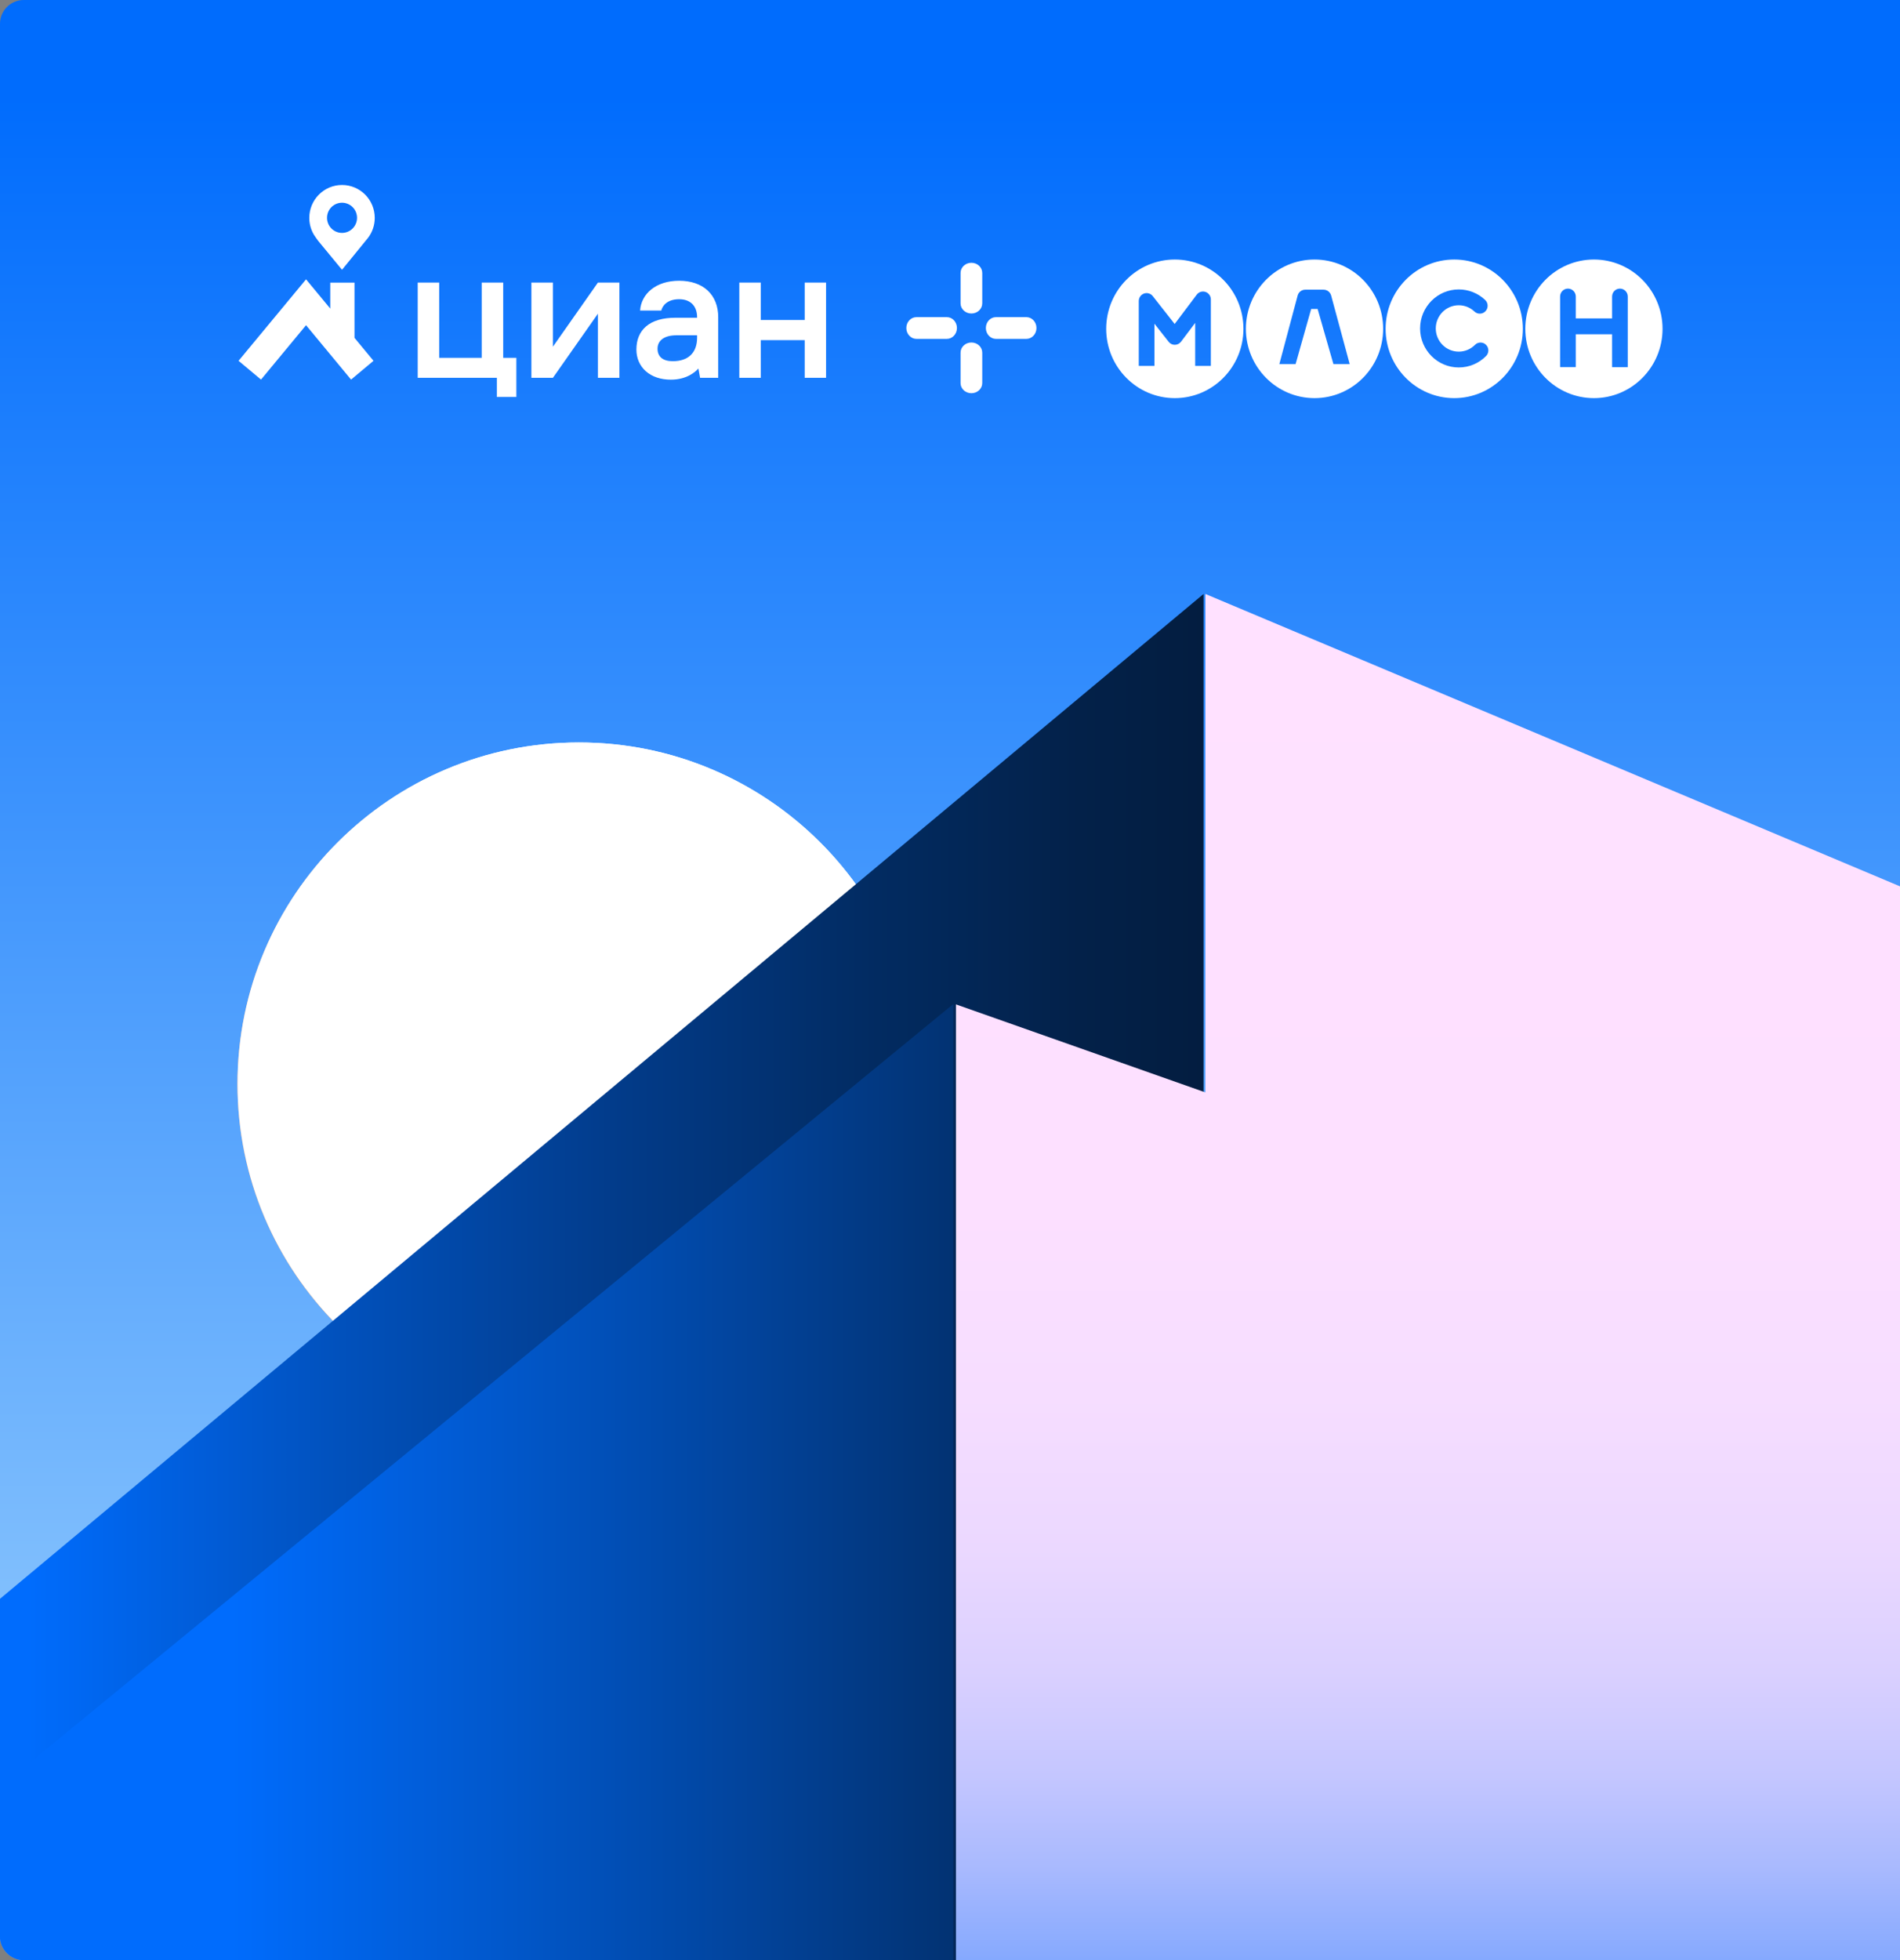 <svg width="320" height="330" viewBox="0 0 320 330" fill="none" xmlns="http://www.w3.org/2000/svg">
<rect x="0" y="0" width="320" height="330" fill="#808080" stroke="none"/>
<g clip-path="url(#clip0_4787_22274)">
<path d="M320 0H0V330H320V0Z" fill="url(#paint0_linear_4787_22274)"/>
<path d="M97.5 240C129.256 240 155 214.256 155 182.5C155 150.744 129.256 125 97.5 125C65.744 125 40 150.744 40 182.5C40 214.256 65.744 240 97.5 240Z" fill="url(#paint1_linear_4787_22274)"/>
<path d="M97.5 240C129.256 240 155 214.256 155 182.5C155 150.744 129.256 125 97.5 125C65.744 125 40 150.744 40 182.5C40 214.256 65.744 240 97.5 240Z" fill="white"/>
<path d="M0 356V269.171L202.705 100V356H0Z" fill="url(#paint2_linear_4787_22274)"/>
<path d="M0 348V300.888L160.569 169.027V348H0Z" fill="url(#paint3_linear_4787_22274)"/>
<path d="M203.013 100V183.915L161 169.097V330H320V149.225L203.013 100Z" fill="url(#paint4_linear_4787_22274)"/>
<g clip-path="url(#clip1_4787_22274)">
<path fill-rule="evenodd" clip-rule="evenodd" d="M57.604 39.211C56.208 39.211 55.077 38.074 55.077 36.671C55.077 35.268 56.208 34.131 57.604 34.131C59 34.131 60.132 35.268 60.132 36.671C60.132 38.074 59 39.211 57.604 39.211ZM57.604 31.144C54.56 31.144 52.092 33.624 52.092 36.684C52.092 37.727 52.38 38.703 52.879 39.537C52.981 39.707 53.092 39.871 53.211 40.029L53.577 40.539L57.604 45.42L61.998 40.028C62.7 39.099 63.116 37.94 63.116 36.684C63.116 33.624 60.648 31.144 57.604 31.144Z" fill="white"/>
<path fill-rule="evenodd" clip-rule="evenodd" d="M59.707 56.883V47.586H55.624V51.953L51.543 47.026L40.18 60.745L43.96 63.907L51.543 54.751L59.126 63.907L62.906 60.745L59.707 56.883Z" fill="white"/>
<path fill-rule="evenodd" clip-rule="evenodd" d="M84.75 47.574H81.129V60.245H73.972V47.574H70.351V63.611H83.685V66.83H86.965V60.245H84.75V47.574Z" fill="white"/>
<path fill-rule="evenodd" clip-rule="evenodd" d="M93.12 58.371V47.573H89.499V63.611H93.12L100.703 52.814V63.611H104.325V47.573H100.703L93.12 58.371Z" fill="white"/>
<path fill-rule="evenodd" clip-rule="evenodd" d="M135.527 47.574V53.875H128.135V47.574H124.514V63.611H128.135V57.264H135.527V63.611H139.126V47.574H135.527Z" fill="white"/>
<path fill-rule="evenodd" clip-rule="evenodd" d="M117.406 56.84C117.406 58.098 117.051 59.084 116.352 59.768C115.645 60.46 114.618 60.811 113.299 60.811C111.65 60.811 110.742 60.064 110.742 58.708C110.742 57.293 111.929 56.449 113.919 56.449H117.406V56.84ZM114.384 47.268C112.491 47.268 110.862 47.776 109.67 48.739C108.555 49.639 107.895 50.897 107.806 52.282H111.375C111.539 51.538 112.33 50.377 114.384 50.377C116.276 50.377 117.406 51.513 117.406 53.415V53.495H113.764C111.607 53.495 109.941 53.984 108.813 54.951C107.731 55.877 107.183 57.193 107.183 58.863C107.183 60.303 107.747 61.595 108.771 62.501C109.821 63.43 111.28 63.921 112.99 63.921C115.667 63.921 117.124 62.608 117.626 62.045L117.874 63.419L117.908 63.609H118.101H120.734H120.965V63.378V53.415C120.965 49.623 118.443 47.268 114.384 47.268Z" fill="white"/>
</g>
<path fill-rule="evenodd" clip-rule="evenodd" d="M256.894 55.36C256.894 48.916 262.07 43.693 268.451 43.693C274.833 43.693 280.007 48.916 280.007 55.36C280.007 61.804 274.833 67.029 268.451 67.029C262.07 67.027 256.894 61.804 256.894 55.36ZM265.393 61.811C265.393 61.728 265.395 61.599 265.395 61.488V56.276H271.51V61.49C271.51 61.601 271.511 61.705 271.511 61.813H274.148C274.148 61.688 274.148 61.601 274.148 61.49V49.925C274.148 49.189 273.558 48.591 272.829 48.591C272.1 48.591 271.51 49.189 271.51 49.925V53.61H265.395V49.925C265.395 49.189 264.804 48.591 264.075 48.591C263.345 48.591 262.754 49.189 262.754 49.925V61.488C262.754 61.599 262.754 61.703 262.754 61.811H265.393Z" fill="white"/>
<path fill-rule="evenodd" clip-rule="evenodd" d="M233.367 55.36C233.367 48.916 238.538 43.693 244.922 43.693C251.305 43.693 256.479 48.916 256.479 55.36C256.479 61.804 251.305 67.029 244.922 67.029C238.538 67.027 233.367 61.804 233.367 55.36ZM245.682 61.866C242.095 61.866 239.175 58.919 239.175 55.297C239.175 51.675 242.095 48.729 245.682 48.729C247.342 48.729 248.924 49.361 250.133 50.505C250.663 51.008 250.691 51.852 250.193 52.388C249.694 52.925 248.86 52.952 248.328 52.448C247.608 51.767 246.671 51.393 245.682 51.393C243.549 51.393 241.814 53.145 241.814 55.297C241.814 57.45 243.549 59.202 245.682 59.202C246.716 59.202 247.687 58.795 248.418 58.06C248.933 57.539 249.769 57.539 250.284 58.06C250.8 58.578 250.8 59.422 250.284 59.942C249.053 61.183 247.421 61.866 245.682 61.866Z" fill="white"/>
<path fill-rule="evenodd" clip-rule="evenodd" d="M209.835 55.36C209.835 48.916 215.011 43.693 221.392 43.693C227.775 43.693 232.951 48.916 232.951 55.36C232.951 61.804 227.777 67.029 221.392 67.029C215.011 67.027 209.835 61.804 209.835 55.36ZM218.209 61.295L220.827 52.021H221.917L224.575 61.295H227.316L224.192 49.748C224.035 49.172 223.514 48.772 222.92 48.772H219.824C219.232 48.772 218.711 49.172 218.553 49.748L215.471 61.295H218.209Z" fill="white"/>
<path fill-rule="evenodd" clip-rule="evenodd" d="M186.307 55.36C186.307 48.916 191.483 43.693 197.864 43.693C204.246 43.693 209.421 48.916 209.421 55.36C209.421 61.804 204.246 67.029 197.864 67.029C191.483 67.027 186.307 61.804 186.307 55.36ZM194.432 61.603H191.794V50.679C191.794 50.114 192.148 49.609 192.68 49.421C193.207 49.234 193.797 49.406 194.145 49.851L197.839 54.546L201.561 49.605C201.904 49.149 202.494 48.965 203.032 49.149C203.57 49.332 203.932 49.839 203.932 50.411V61.601H201.293V54.365L198.913 57.524C198.666 57.852 198.283 58.044 197.875 58.05C197.444 58.058 197.082 57.869 196.829 57.547L194.43 54.499V61.603H194.432Z" fill="white"/>
<path fill-rule="evenodd" clip-rule="evenodd" d="M163.604 44.242C164.613 44.242 165.431 45.007 165.431 45.95L165.431 51.074C165.431 52.018 164.613 52.782 163.604 52.782C162.595 52.782 161.778 52.018 161.778 51.074L161.778 45.95C161.778 45.007 162.595 44.242 163.604 44.242Z" fill="white"/>
<path fill-rule="evenodd" clip-rule="evenodd" d="M152.645 55.223C152.645 54.212 153.408 53.393 154.349 53.393L159.464 53.393C160.405 53.393 161.168 54.212 161.168 55.223C161.168 56.234 160.405 57.053 159.464 57.053L154.349 57.053C153.408 57.053 152.645 56.234 152.645 55.223Z" fill="white"/>
<path fill-rule="evenodd" clip-rule="evenodd" d="M163.604 57.663C164.613 57.663 165.431 58.428 165.431 59.371L165.431 64.496C165.431 65.439 164.613 66.204 163.604 66.204C162.595 66.204 161.778 65.439 161.778 64.496L161.778 59.371C161.778 58.428 162.595 57.663 163.604 57.663Z" fill="white"/>
<path fill-rule="evenodd" clip-rule="evenodd" d="M166.039 55.223C166.039 54.212 166.802 53.393 167.744 53.393L172.858 53.393C173.799 53.393 174.563 54.212 174.563 55.223C174.563 56.234 173.799 57.053 172.858 57.053L167.744 57.053C166.802 57.053 166.039 56.234 166.039 55.223Z" fill="white"/>
</g>
<defs>
<linearGradient id="paint0_linear_4787_22274" x1="160" y1="405.026" x2="160" y2="15.735" gradientUnits="userSpaceOnUse">
<stop stop-color="#C1E8FD"/>
<stop offset="0.37" stop-color="#7CBCFD"/>
<stop offset="1" stop-color="#006CFD"/>
</linearGradient>
<linearGradient id="paint1_linear_4787_22274" x1="98" y1="128.5" x2="57.5" y2="224.5" gradientUnits="userSpaceOnUse">
<stop stop-color="white"/>
<stop offset="1" stop-color="#FF7F29"/>
</linearGradient>
<linearGradient id="paint2_linear_4787_22274" x1="202.7" y1="227.983" x2="0" y2="227.983" gradientUnits="userSpaceOnUse">
<stop stop-color="#031D40"/>
<stop offset="0.103" stop-color="#032149"/>
<stop offset="0.271" stop-color="#022B61"/>
<stop offset="0.482" stop-color="#023B89"/>
<stop offset="0.729" stop-color="#0152BF"/>
<stop offset="0.976" stop-color="#006CFD"/>
</linearGradient>
<linearGradient id="paint3_linear_4787_22274" x1="203.641" y1="258.487" x2="35.009" y2="258.487" gradientUnits="userSpaceOnUse">
<stop stop-color="#031D40"/>
<stop offset="0.671" stop-color="#0155C5"/>
<stop offset="0.976" stop-color="#006CFD"/>
</linearGradient>
<linearGradient id="paint4_linear_4787_22274" x1="240.507" y1="99.991" x2="240.507" y2="366.822" gradientUnits="userSpaceOnUse">
<stop stop-color="#FFE1FF"/>
<stop offset="0.373" stop-color="#FDE0FF"/>
<stop offset="0.507" stop-color="#F6DDFF"/>
<stop offset="0.603" stop-color="#EBD8FF"/>
<stop offset="0.68" stop-color="#DAD0FF"/>
<stop offset="0.746" stop-color="#C4C6FF"/>
<stop offset="0.805" stop-color="#A8B9FE"/>
<stop offset="0.858" stop-color="#88AAFE"/>
<stop offset="0.907" stop-color="#6299FE"/>
<stop offset="0.952" stop-color="#3785FD"/>
<stop offset="0.993" stop-color="#0970FD"/>
<stop offset="1" stop-color="#006CFD"/>
</linearGradient>
<clipPath id="clip0_4787_22274">
<path d="M0 4C0 1.791 1.791 0 4 0H320V330H4C1.791 330 0 328.209 0 326V4Z" fill="white"/>
</clipPath>
<clipPath id="clip1_4787_22274">
<rect width="99.307" height="35.973" fill="white" transform="translate(40 31)"/>
</clipPath>
</defs>
</svg>
